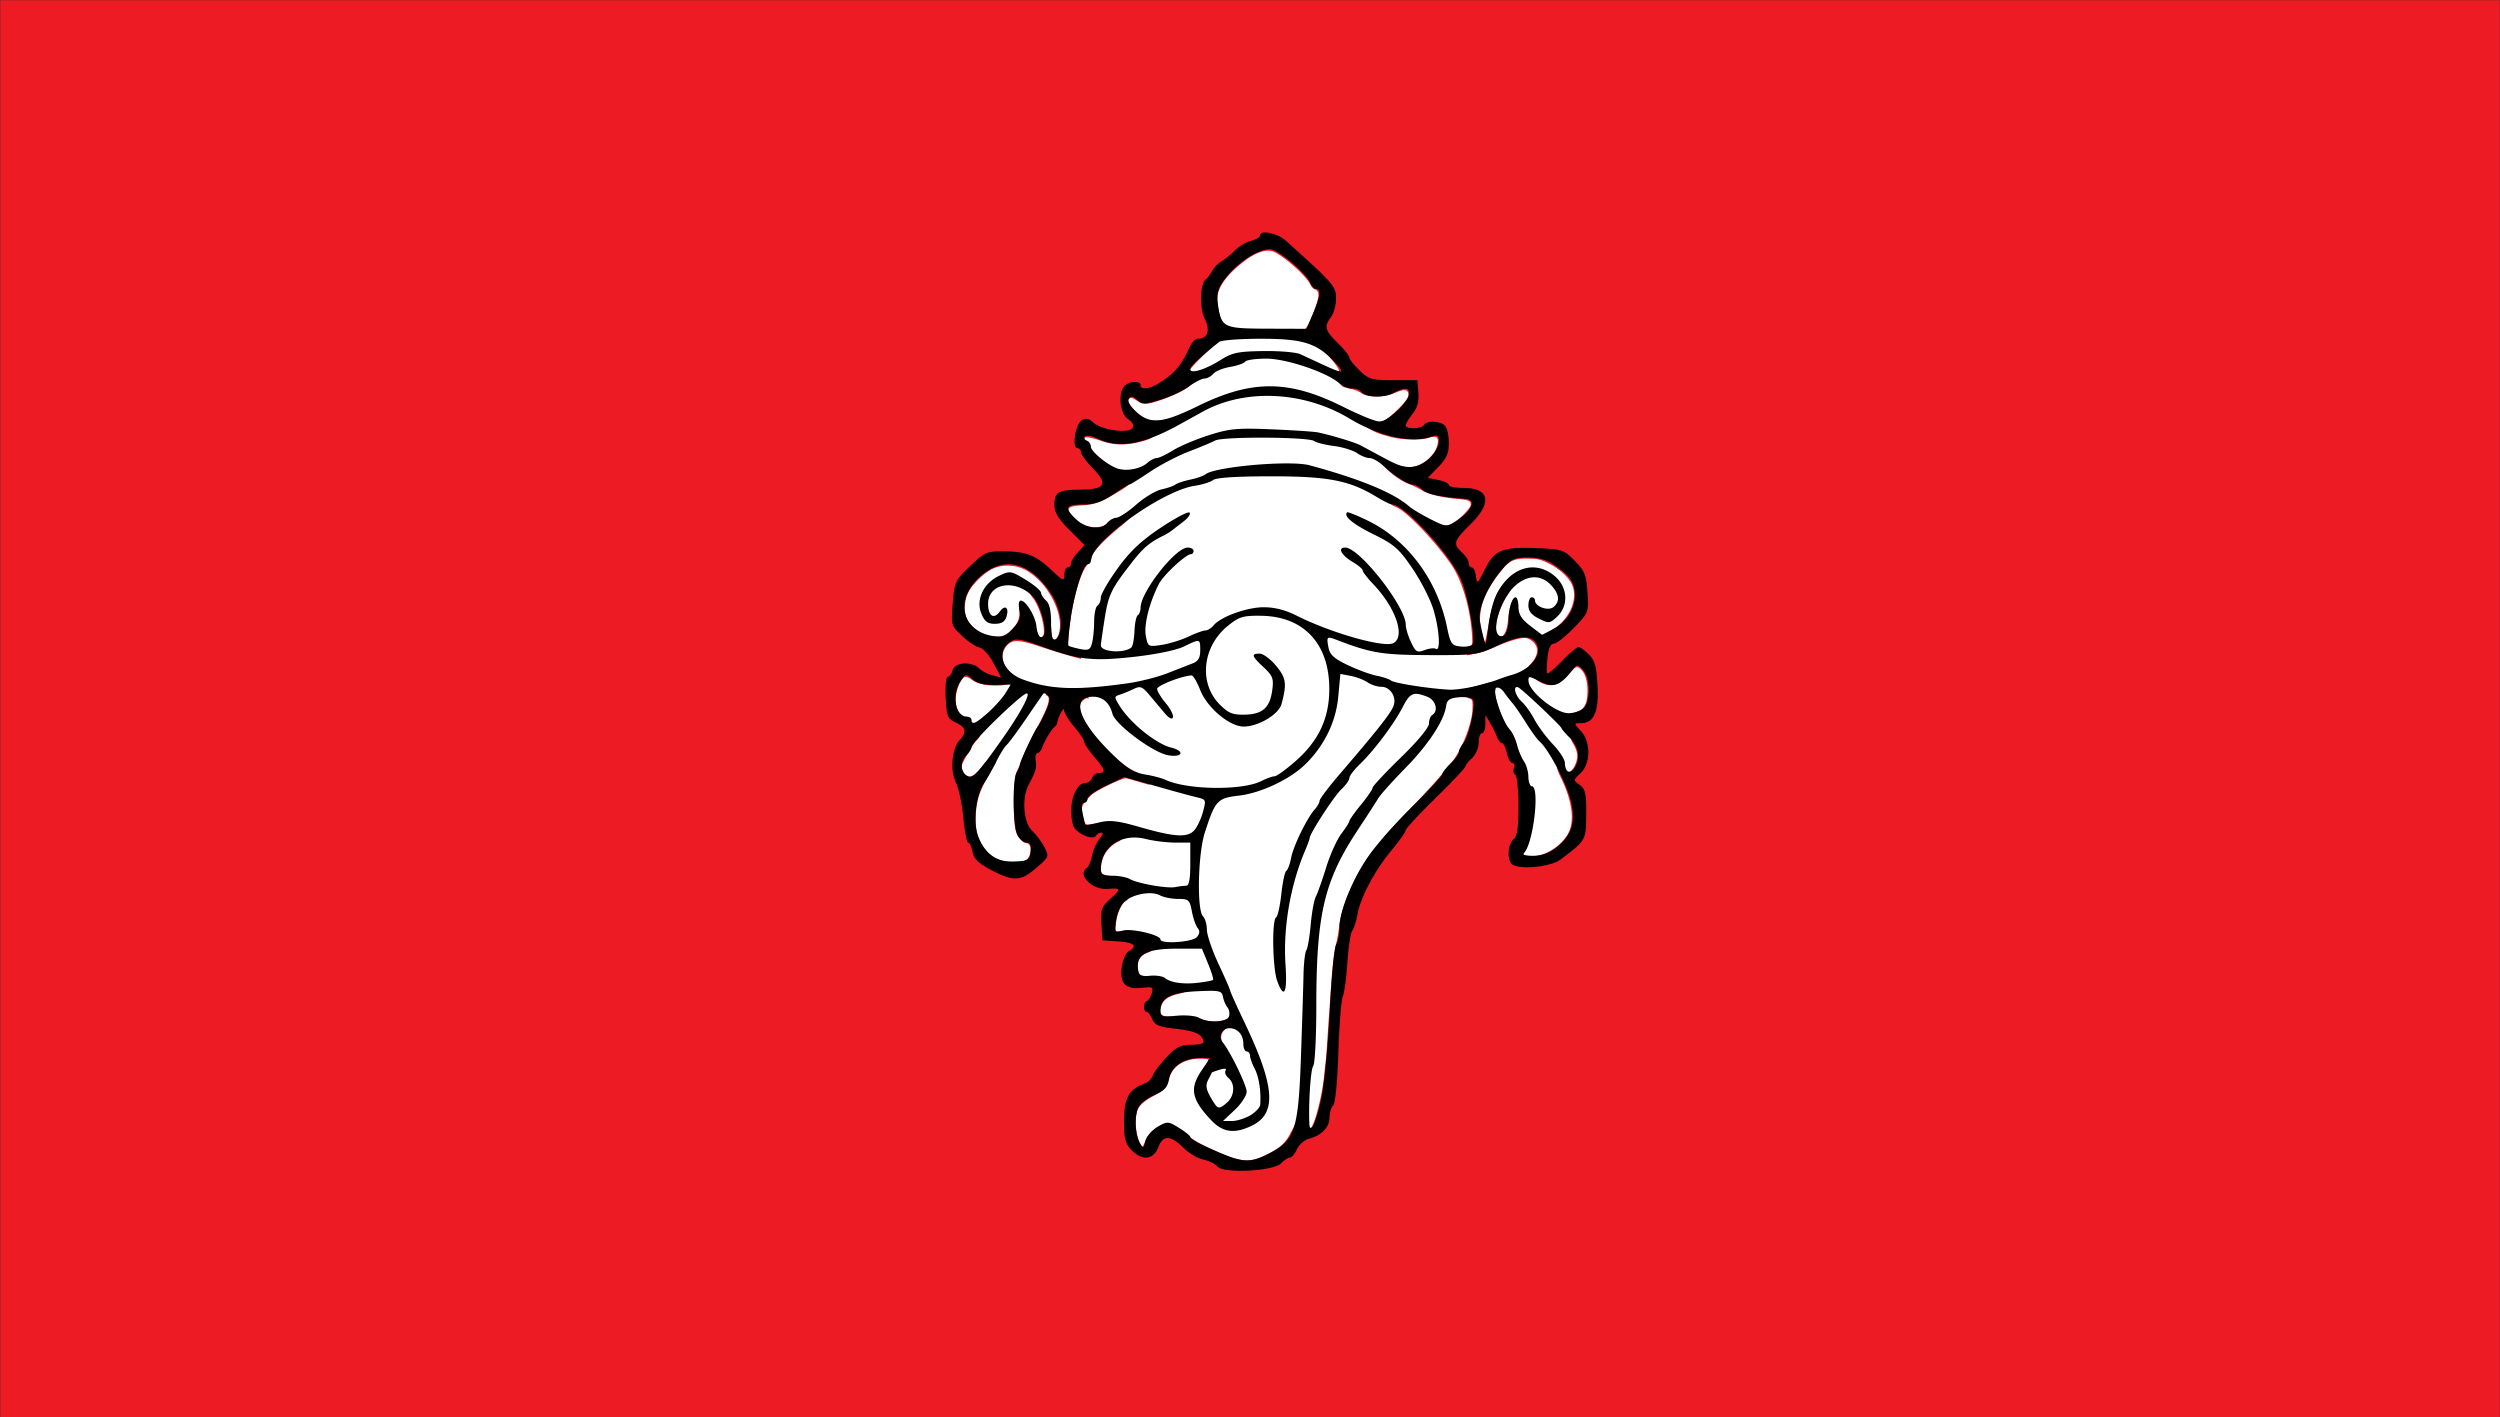 <svg xmlns="http://www.w3.org/2000/svg" width="501.099" height="284.099"><rect width="100%" height="100%" fill="#333333" stroke="none"/><path style="fill:#fff" d="M137.195 749.57c-.143-.232-.715-.422-1.27-.422-.553 0-1.125-.19-1.269-.423-.143-.233-.63-.424-1.083-.424-.451 0-.82-.155-.82-.344 0-.19-.683-.612-1.517-.939-.833-.327-1.677-.897-1.875-1.267-.548-1.023-4.327-2.859-4.544-2.208-.097.29-.445.527-.775.527s-.6.168-.6.373c0 .206-.38.474-.846.596-.572.15-.846.577-.846 1.318 0 1.25-.229 1.354-1.089.494-.387-.388-.604-1.502-.604-3.1 0-2.062.17-2.656.98-3.416.538-.506 1.3-.92 1.692-.92.392 0 .713-.19.713-.423 0-.233.359-.424.797-.424.763 0 1.13-.63 1.701-2.917.356-1.426 2.191-2.659 4.474-3.005 1.873-.285 2.985.082 1.72.568-.758.29-2.344 3.323-2.344 4.483 0 1.714 1.36 4.185 3.172 5.76 2.063 1.794 3.021 2.025 5.503 1.327 2.814-.792 4.448-2.903 4.438-5.735-.007-1.922-1.823-7.7-3.194-10.161-.568-1.019-1.032-2.144-1.032-2.502 0-.357-.486-1.479-1.08-2.491-.593-1.013-1.532-3.029-2.087-4.48-.554-1.452-1.404-3.445-1.888-4.429-.484-.984-1.09-2.793-1.345-4.02-.256-1.227-.67-2.667-.92-3.199-.621-1.316-.627-9.211-.01-11.304.275-.931.806-2.757 1.182-4.057 1.034-3.587 1.485-4.041 4.074-4.1 1.217-.028 2.8-.27 3.519-.539 2.102-.786 3.363-1.317 4.267-1.797.466-.246 1.267-.669 1.782-.939 1.686-.883 4.792-4.18 6.173-6.553a17.465 17.465 0 0 0 2.395-8.756c.017-2.111.514-3.156 1.072-2.254.146.237.683.43 1.193.43s1.688.361 2.62.805c.93.444 2.262.972 2.957 1.174 3.079.892 1.492 3.877-7.183 13.522-1.284 1.427-2.334 2.794-2.334 3.038 0 .243-.476.817-1.058 1.275-.582.458-1.058 1.127-1.058 1.487 0 .36-.17.76-.379.889-.682.421-2.967 5.182-4.082 8.505-2.589 7.711-3.585 14.634-2.766 19.22 1.01 5.65 1.914 5.134 1.773-1.013-.132-5.742.693-12.03 2.059-15.682.174-.466.549-1.608.833-2.54.656-2.147 2.496-6.045 3.001-6.357.212-.13.712-.944 1.112-1.807.4-.862 1.453-2.328 2.34-3.257.885-.928 1.61-1.835 1.61-2.014 0-.179 1-1.46 2.222-2.85 5.332-6.057 6.521-7.691 7.066-9.707.428-1.583 1.367-1.964 3.368-1.364 1.51.452 1.733.676 1.733 1.747 0 .675-.19 1.345-.424 1.489-.232.143-.423.66-.423 1.148 0 .56-1.714 2.623-4.655 5.604-2.56 2.595-4.655 4.923-4.655 5.173s-.311.713-.692 1.03c-.38.315-1.136 1.243-1.677 2.061a156.9 156.9 0 0 1-2.276 3.31c-1.762 2.486-3.818 6.638-3.818 7.708 0 .483-.27 1.4-.6 2.038-.562 1.087-.993 2.808-1.977 7.897-.409 2.111-.951 11.235-1.493 25.087-.157 4.022-.448 7.413-.647 7.536-.199.123-.361.563-.361.98 0 .415-.381 1.1-.847 1.52-.465.422-.846.99-.846 1.264s-.524.768-1.164 1.098c-.64.33-1.259.712-1.375.85-.251.296-3.91 1.232-4.817 1.232-.349 0-.752-.19-.896-.423zm12.414-5.92c-.078-.232 0-1.993.172-3.915.173-1.922.483-8.35.69-14.285.52-14.94 1.78-22.114 4.777-27.198.661-1.121 1.202-2.115 1.202-2.21 0-.094.571-1.018 1.27-2.053.698-1.034 1.269-2.054 1.269-2.265 0-.212.666-1.031 1.481-1.82.815-.79 1.482-1.637 1.483-1.882.001-.245 1.807-2.255 4.014-4.466 4.21-4.22 6.563-7.991 6.563-10.52 0-1.065.203-1.306 1.303-1.548.716-.157 1.948-.165 2.737-.017 1.35.253 1.419.35 1.177 1.628-.142.747-.421 1.68-.621 2.072-.2.392-.368 1.153-.373 1.692-.005.54-.382 1.456-.837 2.038-.455.582-.832 1.276-.837 1.542-.005.267-.58 1.096-1.279 1.844-.698.747-1.27 1.501-1.27 1.676 0 .174-1.047 1.307-2.327 2.518-1.28 1.21-2.327 2.38-2.327 2.6 0 .22-.172.4-.381.4-.874 0-5.42 5.15-8.59 9.732-2.883 4.166-4.994 11.455-4.994 17.243 0 1.425-.202 3.123-.45 3.774-.247.65-.633 4.614-.859 8.808-.464 8.65-.536 9.4-.94 9.804-.16.16-.29.665-.29 1.123 0 .458-.22 1.569-.49 2.469-.476 1.588-.985 2.074-1.273 1.216zm-12.701-1.94c1.583-1.356 1.769-1.712 1.769-3.392 0-1.032-.169-2.208-.374-2.612a66.122 66.122 0 0 1-.952-2.004c-.318-.698-.817-1.521-1.108-1.829-.29-.307-.529-.722-.529-.922 0-.2-.32-.682-.71-1.072-.916-.917-.279-2.049 1.258-2.233.858-.103 1.24.146 1.756 1.143.362.7.659 1.664.659 2.141 0 .477.168.868.373.868.206 0 .485.333.62.74s.532 1.502.882 2.432c.81 2.153.95 4.817.315 6-.623 1.16-2.779 2.253-4.447 2.253h-1.281l1.769-1.514zm-5.725-15.882c-.257-.258-1.914-.49-3.681-.518-2.968-.045-3.213-.117-3.213-.938 0-.49.44-1.304.98-1.81.817-.77 1.48-.92 4.025-.92 1.676 0 3.42-.234 3.876-.519.534-.333.96-.37 1.194-.106.658.747 1.842 4.404 1.568 4.846-.36.583-4.16.554-4.749-.035zm-3.932-6.177c-.815-.102-1.662-.363-1.883-.579-.221-.216-1.418-.393-2.658-.393-2.506 0-3.066-.553-2.2-2.17 1.14-2.133 2.008-2.456 6.635-2.47 3.368-.012 4.338.113 4.338.557 0 .315.467 1.451 1.039 2.526.571 1.075.904 2.033.74 2.13-.548.324-4.511.587-6.011.4zm-2.962-7.309c-2.294-1.312-4.055-1.784-5.775-1.549l-1.842.253v-1.717c0-1.322.276-1.994 1.2-2.918 1.434-1.433 4.506-2.065 6.343-1.304.652.27 1.847.447 2.655.392 1.854-.125 2.343.181 2.623 1.644.123.642.459 1.997.746 3.01.434 1.53.422 1.903-.07 2.215-.749.474-5.038.456-5.88-.026zm.211-8.924c-2.399-.484-4.838-1.089-6.556-1.626-.813-.255-2.003-.463-2.645-.463-1.31 0-1.395-.365-.608-2.625 1.098-3.153 3.583-4.086 8.264-3.101 1.695.356 3.712.648 4.482.648 1.229 0 1.433.162 1.664 1.315.144.722.142 2.341-.005 3.597-.213 1.806-.426 2.282-1.022 2.282-.414 0-1.007.07-1.317.157-.31.087-1.325.004-2.256-.184zm-29.046-5.596c-1.655-1.46-2.52-3.528-2.553-6.1-.023-1.81.76-5.066 1.268-5.277.184-.076 1.05-1.614 1.923-3.418.874-1.804 1.74-3.28 1.926-3.28.37 0 3.1-3.997 3.54-5.184.152-.407.463-.74.693-.74.229 0 .732-.667 1.119-1.481.644-1.358 1.876-2.055 1.876-1.063 0 .892-2.284 6.186-3.026 7.014-.43.481-.783 1.112-.783 1.404 0 .29-.234.945-.521 1.453-.63 1.117-2.045 6.853-2.055 8.33-.01 1.43.756 4.896 1.31 5.93.247.463.706.841 1.02.841.734 0 1.176 2.223.525 2.637-.27.172-1.442.308-2.606.303-1.773-.008-2.366-.23-3.656-1.369zm90.81-.108c1.58-1.194 2.403-7.095 1.453-10.409-.291-1.015-.545-2.226-.564-2.691-.019-.466-.34-1.418-.713-2.116-.373-.698-.923-2.031-1.222-2.962-.3-.931-.991-2.282-1.538-3.002-.546-.72-.993-1.614-.993-1.986 0-.371-.19-.793-.424-.937-.232-.144-.423-.688-.423-1.21 0-.521-.212-1.16-.47-1.419-.468-.467-.193-1.39.414-1.39.393 0 5.134 6.515 5.134 7.055 0 .136.642.957 1.426 1.825 1.626 1.8 4.499 6.53 4.499 7.409 0 .323.171.693.38.822.21.13.612 1.2.895 2.377.407 1.7.403 2.553-.022 4.128-.567 2.101-1.477 3.466-2.311 3.466-.277 0-.848.381-1.27.847-.579.64-1.292.843-2.922.833-1.995-.013-2.094-.06-1.328-.64zm-60.283-3.107c-.349-.192-1.872-.595-3.385-.897-1.513-.301-3.018-.757-3.345-1.013-.825-.647-6.103-.595-6.901.068-.554.46-.676.297-.872-1.165-.299-2.232.334-3.458 2.422-4.692 1.646-.973 4.712-2.117 4.973-1.856.182.182 10.028 3.022 11.65 3.36 1.158.242 1.356.46 1.29 1.418-.095 1.403-1.73 4.118-2.835 4.71-.978.524-2.12.55-2.997.067zm4.444-8.125c-1.164-.137-2.976-.558-4.028-.936-1.051-.378-2.955-.906-4.232-1.173-2.66-.558-6.062-2.875-7.868-5.36-.637-.876-1.664-2.26-2.282-3.074-2.223-2.93-1.802-4.613 1.16-4.642 1.144-.01 1.546.265 2.433 1.671.585.926 1.064 1.841 1.064 2.033 0 .481 2.365 2.606 4.654 4.18 3.032 2.087 6.771 3.083 6.771 1.805 0-.498-1.462-1.239-2.445-1.239-.445 0-1.154-.38-1.575-.846-.421-.466-.98-.846-1.242-.846-.575 0-4.88-4.457-5.676-5.876-.625-1.114-.164-1.722 1.317-1.735.41-.004 1.136-.245 1.613-.535.768-.47.995-.37 2.004.873 2.117 2.61 3.802 4.31 4.27 4.31.803 0 .508-1.099-.625-2.321-2.195-2.369-2.182-4 .032-4.021.465-.004 1.49-.401 2.278-.881.787-.48 1.559-.718 1.714-.528.155.19.735 1.488 1.29 2.885.554 1.396 1.386 2.825 1.848 3.174 4.463 3.367 5.775 3.635 9.158 1.866 4.161-2.176 4.635-6.674 1.122-10.647-.79-.893-3.243-1.375-3.227-.635.01.56.607 1.218 1.35 1.491.776.287 2.452 3.237 2.452 4.32 0 1.315-2.084 4.028-3.095 4.028-.532 0-1.185.217-1.451.483-.362.362-.887.295-2.095-.266-4.935-2.293-6.452-6.681-4.018-11.623 1.32-2.676 3.496-4.376 6.561-5.123 1.712-.417 2.39-.382 4.232.217 4.797 1.56 5.825 2.322 7.455 5.521 1.417 2.781 1.509 3.208 1.507 6.982-.002 3.586-.136 4.294-1.243 6.557-1.314 2.684-4.614 6.562-5.584 6.562-.317 0-.577.167-.577.372 0 .204-.619.607-1.375.896a78.4 78.4 0 0 0-3.08 1.279c-1.851.82-7.053 1.214-10.567.802zm-39.06-2.164c-.709-.71-.633-2.67.128-3.301.349-.29.634-.77.634-1.066 0-.603 8.761-9.513 9.355-9.513.562 0 .488.248-.785 2.611-1.805 3.352-2.04 3.711-3.227 4.95-.61.638-1.11 1.345-1.11 1.571 0 .227-.572 1.037-1.27 1.802-.699.764-1.27 1.539-1.27 1.721 0 .346-1.399 1.732-1.747 1.732-.11 0-.428-.228-.707-.507zm101.958-1.08c-.218-.407-.438-.93-.49-1.163-.273-1.254-.89-2.247-2.106-3.386-.745-.698-1.534-1.65-1.754-2.115-.877-1.863-1.61-2.904-3.151-4.483-1.246-1.276-1.499-1.767-1.11-2.155.388-.388 1.299.262 4 2.856 1.922 1.847 3.555 3.582 3.627 3.855.071.273.558.777 1.081 1.12.523.342 1.21 1.406 1.525 2.364.48 1.453.482 1.915.011 2.794-.665 1.244-1.092 1.325-1.633.314zm-102.148-8.836c-1.47-.94-1.586-1.161-1.577-3.019.006-1.308.289-2.367.814-3.05.726-.946.88-.987 1.577-.424 2.098 1.694 4.52 2.21 5.548 1.181.955-.955.953-.035-.004 1.649-.848 1.49-1.87 2.53-4.136 4.209-.49.362-.997.238-2.222-.546zm100.398-1.237c-1.443-.785-4.655-4.038-4.655-4.716 0-.763.572-.69 2.324.294 1.266.71 1.652.76 2.446.317 1.614-.901 2.507-1.758 2.897-2.78l.376-.982 1.057 1.255c.849 1.01 1.056 1.718 1.056 3.604 0 1.947-.16 2.461-.94 3.007-1.128.79-3.108.79-4.56 0zm-86.116-3.81c-4.476-.933-6.614-1.94-7.507-3.54-.68-1.218-.726-1.604-.284-2.43.937-1.75 2.164-2.274 3.915-1.672.843.29 1.664.658 1.823.817.16.16.687.291 1.172.292.485 0 1.504.38 2.264.845 1.771 1.08 8.363 1.524 12.582.848 1.63-.26 3.82-.568 4.867-.683 1.047-.115 2.285-.366 2.75-.558 3.922-1.614 4.02-1.622 4.02-.323 0 1.577-.875 2.344-4.02 3.52-7.182 2.686-16.53 3.935-21.582 2.883zm65.804.392c-4.063-.584-7.042-1.185-7.384-1.49-.222-.197-.938-.359-1.593-.359s-1.521-.175-1.926-.389c-.404-.214-1.782-.792-3.062-1.283-3.053-1.173-4.066-2.043-4.387-3.768-.23-1.237-.17-1.38.474-1.109.407.17 1.215.399 1.797.506.582.108 1.71.49 2.508.847 2.176.978 7.232 1.567 13.15 1.531 6.454-.038 7.93-.281 11.339-1.867 3.068-1.427 4.74-1.562 5.734-.464 1.857 2.051.2 3.752-6.196 6.36-.651.266-1.723.483-2.382.483s-1.882.285-2.717.635c-1.442.602-2.984.708-5.355.367zm-55.753-6.512c-1.096-.446-1.08-.29-.516-5.223.44-3.832 1.518-6.42 3.376-8.102.463-.42.843-.98.843-1.246 0-.601 3.047-3.617 3.655-3.617.245 0 .79-.38 1.211-.846.421-.466.96-.847 1.196-.847.237 0 .78-.316 1.207-.703a9.227 9.227 0 0 1 1.722-1.174c1.09-.543 1.533-1.931.618-1.931-.335 0-1.067.36-1.627.8-.56.441-1.602 1.155-2.316 1.587-3.538 2.143-4.859 3.262-6.868 5.818-1.2 1.528-2.184 2.87-2.184 2.981 0 .111-.463.885-1.03 1.72-.643.947-1.13 2.423-1.296 3.932a72.297 72.297 0 0 1-.704 4.687l-.435 2.27-1.518-.246c-2.277-.37-2.927-1.204-2.297-2.945.28-.776.51-2.05.51-2.83 0-1.403.598-3.748 1.32-5.179.205-.404.372-.976.372-1.27 0-.296.684-1.488 1.52-2.651.835-1.163 1.673-2.506 1.861-2.983.346-.877 4.622-4.422 5.335-4.422.212 0 .924-.57 1.583-1.27.66-.697 1.46-1.269 1.779-1.269.319 0 1.549-.571 2.733-1.27 1.184-.697 2.515-1.269 2.956-1.269.442 0 .908-.17 1.037-.378.128-.208.949-.479 1.823-.6.874-.123 2.447-.462 3.494-.755 2.123-.594 12.002-.745 15.657-.238 2.723.377 5.544 1.125 6.115 1.622.221.192.803.35 1.293.35.49 0 1.737.53 2.772 1.18 1.034.65 2.569 1.504 3.41 1.897.84.393 1.768 1.004 2.061 1.358.294.353.703.642.91.642.557 0 3.75 3.097 3.751 3.638 0 .254.382.808.847 1.229.466.421.846.935.846 1.141 0 .206.4.796.887 1.31.488.514 1.06 1.315 1.269 1.78.21.466.55 1.133.754 1.482.574.978 1.322 3.555 1.322 4.554 0 .493.19 1.015.423 1.159.233.143.424 1.371.424 2.728v2.467l-1.537.288c-1.719.323-2.427-.122-2.511-1.577-.12-2.05-2.06-7.445-3.687-10.254-2.426-4.187-6.14-7.66-10.377-9.707-1.898-.917-3.574-1.544-3.725-1.394-.647.648.42 1.67 3.106 2.978 3.545 1.725 5.753 3.203 6.804 4.554 1.163 1.496 4.31 6.763 4.31 7.215 0 .212.166.716.37 1.12.765 1.514 1.322 3.812 1.322 5.455 0 1.67-.032 1.704-1.94 2.14l-1.942.445-.81-1.889c-.445-1.039-.81-2.206-.812-2.594 0-.389-.287-1.251-.635-1.918-.347-.667-.632-1.439-.632-1.715 0-1.525-6.202-8.439-8.409-9.375-1.705-.723-1.747-.727-1.747-.163 0 .243 1.673 2.14 3.718 4.213 2.543 2.58 4.148 4.636 5.078 6.505 1.61 3.236 1.691 4.261.402 5.106-.84.55-1.315.554-3.834.027-3.919-.82-8.714-2.517-12.312-4.357-4.168-2.132-7.302-2.337-10.92-.713-1.43.642-3.05 1.616-3.6 2.166-.549.55-1.27 1-1.602 1-.332 0-1.647.46-2.923 1.025-1.275.564-3.328 1.088-4.561 1.164l-2.242.138-.131-2.322c-.095-1.68.123-2.907.793-4.443 1.83-4.198 2.482-5.113 4.985-6.988 2.536-1.9 2.946-2.63 1.624-2.887-.822-.16-5.058 3.703-6.414 5.849-1.557 2.463-2.761 6.231-2.761 8.639 0 1.298-.225 2.441-.529 2.686-.828.667-2.972.942-4.02.515zm-9.852-4.54c-.017-3.694-1.109-5.565-4.406-7.55-2.711-1.634-2.926-1.663-4.68-.64-1.8 1.051-3.176 3.263-3.16 5.078.02 2.179.802 3.006 2.845 3.006 1.69 0 2.22-.463 2.22-1.94 0-.798-1.23-.77-1.54.035-.338.884-1.308.793-1.823-.17-.658-1.23.241-3.285 1.772-4.049 1.495-.746 2.437-.832 2.437-.224 0 .233.381.423.847.423.465 0 .846.169.846.374 0 .206.347.465.77.575.99.259 2.257 2.933 2.527 5.332.166 1.475.086 1.83-.38 1.675-.324-.108-.693-.942-.82-1.854-.293-2.1-1.524-3.986-2.602-3.986-.708 0-.79.193-.547 1.298.382 1.737-.375 3.407-1.953 4.31-1.992 1.138-3.045.883-5.564-1.35-1.011-.895-1.164-1.345-1.164-3.425 0-1.857.19-2.566.846-3.16.466-.422.847-1.005.847-1.298 0-.77 4.156-2.722 5.796-2.722.769 0 1.398.19 1.398.423 0 .233.374.423.83.423 1.258 0 5.028 4.146 5.634 6.195.674 2.28.444 6.077-.369 6.077-.45 0-.597-.693-.607-2.856zm73.437.846c-.142-1.106-.337-2.384-.433-2.841-.095-.457.153-1.191.551-1.631.399-.44.665-.829.592-.862-.353-.163.672-1.99 2.347-4.188l1.856-2.433h2.731c3.001 0 3.851.345 6.212 2.519 1.38 1.27 1.586 1.709 1.586 3.356 0 2.886-.742 4.423-2.748 5.692-2.35 1.486-3.146 1.425-4.891-.377-1.114-1.15-1.459-1.866-1.459-3.029 0-.837-.237-1.604-.526-1.702-.67-.23-1.374 1.601-1.392 3.62-.015 1.744-.939 3.285-1.691 2.82-.5-.309-.441-.916.438-4.537.678-2.79 3.204-4.976 5.749-4.976 1.48 0 1.98.225 2.886 1.302.602.716 1.095 1.49 1.095 1.72 0 .745-.805 1.95-1.476 2.207-.736.282-2.332-.899-2.332-1.727 0-.297-.297-.54-.66-.54-.503 0-.63.372-.53 1.555.103 1.21.414 1.72 1.401 2.297 1.782 1.04 2.43.973 3.73-.384.89-.929 1.137-1.601 1.137-3.091 0-1.599-.22-2.113-1.375-3.206-1.794-1.698-2.92-2.25-4.588-2.25-1.392 0-3.828 1.518-5.04 3.14-1.138 1.524-2.05 4.64-2.083 7.123-.04 2.943-.727 3.21-1.087.423zm-68.441-18.116c-1.293-.701-2.199-2.095-1.791-2.755.161-.261 1.002-.324 2.109-.158 1.268.19 2.21.081 3.03-.35.655-.345 1.79-.94 2.521-1.323.732-.383 1.565-.978 1.85-1.322.286-.344.681-.626.878-.626.197 0 1.683-.857 3.302-1.904 1.62-1.048 3.196-1.909 3.504-1.914.309-.005 1.037-.382 1.619-.837.582-.455 1.309-.832 1.615-.837.306-.005.972-.244 1.48-.531 2.12-1.197 5.265-1.634 11.403-1.584 3.436.028 6.862.228 7.615.444.752.216 2.072.392 2.932.392.86 0 1.683.19 1.827.423.143.233.572.424.953.424 1.063 0 7.019 3.01 7.62 3.85.628.88 2.887 2.074 3.923 2.074.402 0 .97.29 1.263.643.784.944 3.274 2.027 4.01 1.744.351-.134.639-.034.639.224 0 .314.697.387 2.104.22 1.157-.137 2.192-.107 2.3.067.357.58-1.923 3.04-3.384 3.65-1.363.569-1.575.532-3.876-.678-1.339-.703-2.72-1.527-3.069-1.83-1.128-.98-7.361-4.375-8.886-4.84-.815-.248-2.634-.835-4.042-1.304-3.623-1.208-11.068-1.943-13.491-1.333-1.037.261-2.66.475-3.608.475-.947 0-2.053.172-2.457.382-.404.21-2.163.81-3.909 1.333-4.455 1.335-4.587 1.384-7.286 2.698-1.331.648-2.932 1.652-3.557 2.232-1.677 1.553-5.51 3.513-6.834 3.494-.635-.01-1.673-.299-2.307-.643zm5.858-9.506c-2.363-.908-4.07-2.34-4.07-3.414 0-.406-.224-.812-.498-.904-.274-.09-.363-.385-.197-.654.225-.364.566-.367 1.345-.012.573.26 1.042.61 1.042.775 0 .166.978.43 2.172.59 2.102.278 6.28-.586 7.329-1.516.22-.196.715-.357 1.098-.357.383 0 1.04-.38 1.462-.846.421-.465 1.172-.846 1.668-.846.497 0 1.562-.564 2.368-1.253.806-.688 1.882-1.26 2.392-1.27.51-.008 1.025-.174 1.144-.367.12-.193 1.321-.592 2.67-.887 1.35-.295 2.89-.708 3.425-.919 2.34-.92 9.717.333 13.112 2.228.763.426 1.74.775 2.17.775.43 0 1.02.288 1.311.639.871 1.05 6.38 3.485 8.95 3.956 2.355.432 5.012-.034 5.012-.88 0-.18.285-.33.634-.33 1.588 0-.064 3.865-2.056 4.81-2.244 1.065-3.35.86-7.677-1.424-2.204-1.164-4.401-2.116-4.881-2.116-.48 0-1.388-.26-2.016-.58-.629-.319-2.043-.71-3.143-.87-1.1-.16-2.088-.433-2.195-.606-.319-.517-13.246-.598-13.562-.085-.153.246-.66.448-1.126.448-1.42 0-11.558 4.455-13.067 5.74-1.098.938-2.68.995-4.816.175zm4.355-8.694c-1.76-1.298-2.32-2.227-1.708-2.837.327-.328.68-.256 1.24.252 1.033.934 2.278.896 4.415-.137.963-.465 2.031-.846 2.373-.846.341 0 1.295-.514 2.119-1.143.824-.628 1.843-1.168 2.265-1.199.422-.031 1.206-.469 1.743-.973.537-.504 1.38-.917 1.876-.917.495 0 .997-.158 1.117-.352.12-.193 1.565-.606 3.213-.917 2.404-.453 3.542-.464 5.764-.055 1.523.28 3.087.678 3.477.883.39.204 1.66.79 2.824 1.302 1.164.511 2.211 1.05 2.328 1.198.44.559 2.137 1.326 2.931 1.326.455 0 .945.19 1.089.424.144.232.634.423 1.089.423.455 0 1.193.229 1.641.508.83.519.857.512 3.943-.95 1.644-.78 2.208-.1 1.348 1.623-.772 1.547-2.422 2.957-3.895 3.326-.879.22-4.82-1.16-5.607-1.964-.494-.504-5.24-2.58-6.886-3.012-.984-.258-3.287-.676-5.118-.929-2.85-.393-3.62-.356-5.346.258-1.11.394-2.385.717-2.834.717-.449 0-1.604.38-2.568.846-.963.465-1.951.846-2.195.846-.244 0-.444.144-.444.32 0 .176-.523.55-1.163.83-5.562 2.434-7.035 2.622-9.031 1.15zm8.753-7.735c-.234-.38.977-1.573 3.773-3.717l1.696-1.302 6.344-.084c6.043-.08 6.444-.033 8.46.992 1.922.977 5.506 3.97 5.164 4.312-.077.078-1.271-.42-2.653-1.107-1.381-.687-2.833-1.254-3.227-1.262-.393-.007-.833-.203-.977-.436-.144-.233-1.096-.423-2.116-.423s-1.972-.19-2.116-.423c-.144-.233-.715-.424-1.27-.424-.554 0-1.125.19-1.269.424-.144.232-1.381.423-2.75.423-1.37 0-2.605.187-2.746.415-.258.418-5.236 2.97-5.792 2.97-.165 0-.399-.161-.52-.358zm5.815-7.788c-.797-1.27-1.835-3.498-1.835-3.939 0-1.555 4.076-6.942 5.272-6.967.243-.005.917-.382 1.5-.837 1.748-1.368 3.442-1.093 5.554.902 1.018.962 2.28 2.03 2.803 2.376.524.345.952.829.952 1.075s.308.788.685 1.204c.815.9.498 4.202-.499 5.199-.335.335-.61.813-.61 1.063 0 .691-13.387.618-13.822-.076z" transform="translate(-285.31 -785.997)"/><path style="fill:#ed1c24;fill-opacity:1;fill-rule:nonzero;stroke:#000;stroke-width:0;stroke-linecap:round;stroke-linejoin:round;stroke-miterlimit:4;stroke-opacity:1;stroke-dasharray:none;stroke-dashoffset:0" d="M285.368 786.04h501v284h-501z" transform="translate(-285.31 -785.997)"/><path style="fill:#fff" d="M152.685 996.064c-2.548-.653-7.647-3.052-9.03-4.25-1.676-1.45-3.341-2.501-4.177-2.637-1.346-.218-4.023 1.805-4.566 3.45-.18.55-.439.999-.572.999-.525 0-1.267-2.73-1.26-4.635.01-2.58.58-3.516 2.994-4.922 2.437-1.42 3.033-2.04 3.473-3.612.684-2.44 2.915-3.885 6.02-3.895 1.145-.007 1.759.101 1.646.283-.285.462.043.34 1.196-.442.592-.402 1.38-.806 1.749-.9.816-.204.84-.598.093-1.552-.716-.916-.734-2.141-.041-2.81.295-.284.615-.93.711-1.434.174-.913.171-.915-.752-.65-1.44.412-2.966.316-4.806-.303-1.328-.448-2.208-.54-4.134-.437-3.1.168-3.67-.14-3.26-1.755.328-1.3 1.27-2.066 3.118-2.538l1.36-.347-1.523-1.183c-2.194-1.706-2.624-1.878-4.881-1.955-2.268-.077-2.561-.298-2.568-1.93-.005-1.255.563-2.112 1.72-2.591.484-.2.88-.4.88-.445 0-.045-.443-.739-.985-1.543-.54-.804-1.04-1.631-1.11-1.837-.088-.267-.816-.375-2.52-.375h-2.397l.174-1.668c.198-1.886 1.061-3.805 1.92-4.264.318-.17.577-.56.577-.867 0-.703-1.131-3.76-1.395-3.769-1.369-.049-3.463-.42-3.771-.667-.48-.386-.265-2.394.39-3.662.54-1.043 1.744-2.19 2.736-2.604.53-.221.88-.733 1.236-1.805.274-.822.426-1.567.338-1.655-.239-.24-5.28-.193-6.7.06-1.395.25-1.576.032-1.9-2.29-.17-1.226-.058-1.444 1.723-3.335.82-.871 6.242-3.47 6.888-3.3.33.085 1.481.41 2.558.722l1.958.566-.51-.862c-.335-.57-1.2-1.195-2.536-1.838-2.966-1.427-8.292-6.918-9.808-10.111-.862-1.817-.91-2.895-.163-3.592.36-.335.764-.54.9-.457.316.196.309.1-.073-.997l-.318-.91-2.648-.025c-1.456-.012-3-.082-3.431-.153-.611-.1-.897.043-1.296.653-.375.572-.417.814-.157.9.903.301.292 2.279-1.989 6.436-.916 1.67-2.07 4.08-2.564 5.353-.494 1.273-1.033 2.555-1.198 2.85-.658 1.174-.892 7.673-.4 11.108.197 1.372 1.36 2.967 2.162 2.967.992 0 1.194 1.854.32 2.933-.498.615-.776.681-2.82.667-1.747-.013-2.548-.162-3.482-.648-2.341-1.22-3.834-4.002-3.844-7.166-.012-3.857.57-5.733 3.138-10.126l.856-1.465-.805-.304c-.76-.287-.873-.217-2.034 1.27-1.809 2.316-3.065 2.548-3.713.687-.237-.678-.192-1.054.214-1.814 1.23-2.303 2.087-3.653 2.626-4.142.319-.288.58-.694.58-.901 0-.656-.998-2.412-1.375-2.42-.199-.006-.361-.143-.361-.31 0-.168-.453-.494-1.007-.725-1.445-.604-2.033-1.655-2.005-3.586.026-1.715.941-3.955 1.744-4.263.243-.093.79.086 1.216.398 1.208.885 2.572 1.246 4.71 1.246 1.896 0 1.994-.035 2.716-.982l.75-.983-.879-.96c-1.485-1.627-1.528-3.735-.103-5.056 1.067-.988 2.307-.902 6.381.446 2.851.943 7.497 2.327 7.809 2.327.043 0 .078-.388.078-.863 0-.786-.121-.895-1.332-1.2l-1.331-.335.19-2.056c.583-6.284 2.284-12.561 3.778-13.946.396-.367.722-.902.723-1.188.006-1.041 1.977-3.18 5.87-6.373 1.263-1.035 1.91-1.76 1.809-2.026-.088-.228-.16-.53-.16-.673 0-.143-.61.128-1.358.602-.747.474-1.518.862-1.714.862-.195 0-.78.358-1.301.795-.79.664-1.214.794-2.562.787-1.877-.01-3.337-.765-4.545-2.349-.655-.859-.706-1.057-.356-1.4.236-.23 1.143-.426 2.144-.464 2.47-.094 3.878-.58 6.902-2.385 2.554-1.524 2.674-1.642 3.109-3.059l.452-1.473h-1.615c-1.248 0-1.943-.192-3.061-.837-1.612-.929-3.906-3.057-3.906-3.623 0-.201-.26-.602-.579-.89-1.363-1.234-.251-1.334 2.865-.259 2.517.869 4.943.863 8.041-.02 1.456-.416 1.929-.709 2.52-1.563.401-.578.989-1.387 1.307-1.798l.578-.746-1.532.127c-2.192.182-4.487-1.126-5.551-3.162-.34-.65-.34-.817-.004-1.096.307-.255.641-.164 1.47.398 1.255.852 2.02.803 5.191-.332 3.226-1.154 5.565-2.566 5.786-3.492.103-.433.256-1.015.338-1.294.11-.367-.013-.506-.447-.506-.33 0-.599-.123-.599-.272 0-.551 6.11-6.39 7.544-7.21l1.481-.846-1.036-.342c-1.76-.58-2.354-1.752-2.63-5.182-.173-2.152 1.483-4.693 4.768-7.317 2.699-2.156 4.912-2.872 6.442-2.085 2.316 1.19 6.194 4.736 6.917 6.323.18.394.561.791.847.882.822.261.907 1.111.29 2.931-1.07 3.165-2.042 5.083-2.488 4.912-.23-.088-.493-.035-.587.117-.095.152-.05.277.099.277 1.233 0 8.126 7.293 7.347 7.774-.453.28.161 2.585.778 2.915.26.14.992.349 1.626.464.633.116 1.542.486 2.02.822 1.266.89 4.347.853 6.554-.082 1.866-.79 2.56-.675 2.56.424 0 .557-.537 1.299-1.989 2.751-1.094 1.094-2.343 2.123-2.777 2.288-.901.343-2.504 0-4.297-.912l-1.11-.567 1.132 1.53c1.186 1.6 2.393 2.259 5.713 3.114 2.13.548 5.625.635 7.144.178 1.662-.5 2.106-.239 1.887 1.11-.365 2.25-3.093 4.527-5.456 4.554-1.34.016-3.26-.574-4.775-1.468l-.923-.545.36 1.062c.434 1.274 3.146 3.467 5.277 4.265.773.29 1.86.821 2.418 1.182 1.143.74 3.84 1.409 6.704 1.664 2.435.217 2.844.378 2.844 1.123 0 .746-2.59 3.29-3.91 3.842-.826.345-1.131.345-2.108 0-1.413-.498-4.995-2.512-6.394-3.594-1.501-1.162-3.217-2.16-3.4-1.977-.086.086-.074.532.027.991.135.618.447.93 1.198 1.202 1.999.723 7.913 6.909 10.923 11.423 1.968 2.954 3.537 8.262 3.867 13.092.157 2.286.142 2.357-.537 2.603-.56.204-.667.402-.544 1.006l.154.752 1.736-.359c.955-.197 2.593-.752 3.64-1.232 2.257-1.036 4.697-1.793 5.777-1.793 1.037 0 2.213.967 2.442 2.007.197.9-.264 2.057-1.215 3.048-.534.556-.534.598-.013 1.675.894 1.851 3.412 2.954 5.125 2.244.465-.192 1.495-1.06 2.29-1.928 1.317-1.438 1.499-1.545 2.043-1.205.986.616 1.587 2.227 1.6 4.285.015 2.508-.475 3.604-1.86 4.158l-1.096.438-.202 2.423c-.176 2.115-.129 2.549.37 3.416.934 1.62 1.03 2.683.376 4.162-.706 1.594-1.682 1.839-1.952.489-.152-.756-.226-.8-.859-.507-.882.41-.873.58.142 2.676 2.058 4.247 2.59 8.072 1.453 10.423-1.274 2.632-4.824 4.876-7.425 4.696-1.539-.106-1.568-.152-.911-1.412.862-1.654 1.637-5.833 1.647-8.878.007-2.232-.077-2.73-.533-3.143-.3-.271-.627-1.09-.733-1.832-.104-.737-.612-2.317-1.127-3.51-.516-1.194-1.105-2.691-1.31-3.328-.204-.636-.828-1.85-1.385-2.696-1.312-1.991-2.781-6.21-2.555-7.338.092-.461.02-1.076-.16-1.365-.317-.506-.394-.507-2.094-.01-.97.283-2.02.558-2.331.611-.38.064-.633.419-.767 1.07-.165.808-.106.997.35 1.117.587.153.657.428.577 2.246-.127 2.863-2.324 8.3-4.15 10.271-.37.398-1.163 1.371-1.764 2.163-.602.793-3.071 3.515-5.488 6.05l-4.695 4.924c-1.298 1.365-4.32 5.294-5.278 6.864-2.28 3.734-4.234 8.766-4.541 11.69-.1.95-.365 2.508-.589 3.462-.532 2.271-.704 3.846-1.165 10.706-.097 1.432-.22 3.124-.273 3.76-.054.637-.185 2.59-.292 4.34-.106 1.751-.24 3.509-.297 3.907a79.995 79.995 0 0 0-.29 2.748c-.394 4.308-2.12 10.8-2.764 10.402-.147-.09-.267-.758-.267-1.483v-1.319l-1.117 1.009c-.614.554-1.232 1.058-1.374 1.118-.142.061-.641.876-1.11 1.813-.943 1.886-2.17 2.945-4.935 4.259-2.095.995-3.563 1.174-5.523.672zM200.6 894.485c-1.18-4.023-.378-7.525 2.677-11.672 2.317-3.146 3.056-3.583 6.029-3.564 1.954.011 2.548.143 4.093.907 1.968.973 3.752 2.542 4.477 3.938 1.57 3.023-.61 7.578-4.496 9.398l-1.453.68-1.691-1.328c-1.964-1.543-2.566-2.45-2.81-4.23-.097-.708-.295-1.406-.441-1.552-.455-.455-1.21 1.465-1.381 3.511-.208 2.477-.74 3.813-1.517 3.813-1.738 0-.787-5.048 1.58-8.39.842-1.187 1.55-3.762 1.036-3.762-.11 0-.731.553-1.38 1.23-2.019 2.107-2.766 3.894-3.574 8.55-.32 1.838-.635 3.395-.702 3.462-.066.067-.268-.38-.447-.99zm-83.72.262c-.072-.119-.216-1.388-.32-2.82-.102-1.433-.254-2.832-.337-3.11-.267-.894-2.155-3.524-3.028-4.217l-.846-.672v1.064c0 .704.238 1.346.701 1.897 1.537 1.827 2.811 7.197 1.8 7.586-.556.213-.894-.35-1.187-1.97-.267-1.48-1.094-3.286-1.895-4.137-.87-.926-1.535-.38-1.362 1.12.154 1.329-.312 2.447-1.53 3.669-1.226 1.231-2.352 1.512-4.288 1.069-1.722-.395-3.38-1.581-4.226-3.026-.76-1.296-.717-3.61.097-5.292.788-1.629 2.965-3.79 4.657-4.624 1.975-.973 4.594-.886 6.608.221 4.221 2.32 7.45 8.458 6.432 12.23-.3 1.113-.916 1.602-1.276 1.012z" transform="matrix(1.03 0 0 1.03 90.574 -793.647)"/><path style="fill:#000" d="M148.974 997.532c-.434-.523-1.673-1.128-2.752-1.344-1.08-.215-2.837-1.266-3.906-2.335-2.472-2.472-3.94-2.474-4.871-.007-.91 2.408-3.216 2.602-5.246.442-1.143-1.217-1.402-2.268-1.402-5.693 0-4.362.997-6.14 4.046-7.217.629-.222 1.324-.919 1.544-1.547.22-.63 1.433-2.232 2.696-3.563 1.868-1.967 2.754-2.419 4.746-2.419 1.347 0 2.445-.218 2.44-.484-.03-1.462-1.5-2.199-5.206-2.607-3.437-.38-4.246-.703-4.775-1.908-.35-.798-.858-1.451-1.129-1.451-.68 0-.621-1.778.068-2.043.308-.118.744-.81.97-1.537.37-1.19.183-1.296-1.859-1.058-3.223.377-4.404-.809-3.977-3.992.188-1.406.799-2.81 1.357-3.123 1.82-1.019 1.072-1.72-2.05-1.92l-3.064-.196-.2-3.16c-.18-2.838.003-3.347 1.813-4.999 2.083-1.902 2.03-2.072-.578-1.853-3.073.259-6.096-2.846-4.021-4.128.309-.191.748-1.278.975-2.415.228-1.137.89-2.594 1.474-3.238.583-.645.741-1.172.353-1.172-.39 0-.876.273-1.082.607-.639 1.033-4.057-.574-4.466-2.099-1.007-3.754.332-8.184 2.474-8.184.474 0 1.03-.435 1.234-.967.204-.532.815-.968 1.359-.968 1.401 0 1.202-.655-.974-3.2-1.05-1.229-1.92-2.535-1.935-2.903-.015-.369-.885-1.675-1.935-2.903s-1.928-2.68-1.95-3.225c-.034-.823-1.278 1.532-1.35 2.555-.012.178-.212.468-.445.645-.643.492-2.026 2.766-2.451 4.032-.208.62-.634 1.129-.945 1.129-.311 0-.466.653-.343 1.451.218 1.429.061 1.965-1.42 4.83-1.315 2.543-.937 7.26.706 8.809.798.753 1.882 2.202 2.41 3.22.937 1.807.901 1.899-1.56 4.026-3.038 2.627-4.403 2.698-8.731.452-2.527-1.311-3.411-2.161-3.688-3.548-.2-1.003-.585-1.823-.854-1.823-.268 0-.693-2.184-.943-4.852-.25-2.669-.9-5.743-1.443-6.833-1.17-2.345-.8-6.569.724-8.252 1.458-1.611 1.273-2.45-.752-3.418-1.617-.772-1.79-1.202-1.966-4.873-.105-2.214.078-4.025.409-4.025.33 0 .752-.581.938-1.29.409-1.565 3.734-1.793 5.172-.355.515.515 1.688 1.125 2.607 1.355l1.671.42-1.484-2.807c-.816-1.543-2.04-2.907-2.722-3.03-.681-.122-2.211-1.138-3.4-2.257-2.128-2.002-2.157-2.104-1.814-6.362.333-4.137.481-4.454 3.376-7.228 2.871-2.75 3.217-2.9 6.652-2.865 4.354.043 6.08.735 9.268 3.713 2.24 2.093 2.419 2.155 2.419.84 0-.782.29-1.421.645-1.421.355 0 .645-.344.645-.765 0-.42.596-1.399 1.323-2.174l1.324-1.408-2.936-2.936c-2.189-2.189-2.936-3.432-2.936-4.884 0-2.472.814-2.96 4.967-2.978 4.885-.02 5.536-1.048 2.58-4.074-1.312-1.345-2.387-2.796-2.387-3.224 0-.429-.308-.78-.684-.78-1.103 0-.41-4.628.808-5.39.825-.517 1.386-.416 2.304.415 1.615 1.461 6.893 2.201 7.596 1.065.333-.54.02-1.169-.883-1.768-1.58-1.048-1.973-5.102-.626-6.449.937-.937 3.096-1.027 3.096-.129 0 .995 1.792.766 3.732-.475 2.998-1.918 4.219-3.388 5.9-7.104.362-.798 1.064-1.451 1.562-1.451 1.86 0 2.411-1.62 1.307-3.834-1.053-2.11-.935-6.884.19-7.71.293-.214.843-.951 1.221-1.637.379-.686 1.23-1.557 1.894-1.935.663-.379 1.82-1.321 2.57-2.095.75-.774 2.147-1.604 3.105-1.844.958-.24 1.741-.696 1.741-1.012 0-1.178 3.368-.521 5.04.983 9.455 8.501 9.797 8.896 9.776 11.28-.012 1.276-.447 2.884-.967 3.573-1.396 1.845-1.19 2.644 1.31 5.071 1.242 1.206 2.258 2.472 2.258 2.813 0 .341.89 1.473 1.98 2.515 1.813 1.737 2.365 1.895 6.611 1.895h4.633l.2 2.428c.141 1.702-.197 2.934-1.128 4.119-.732.93-1.33 1.941-1.33 2.248 0 .777 3.06.702 3.548-.087.55-.891 3.125-.81 4.064.13.425.425.774 1.935.774 3.355 0 2.028-.44 3.036-2.055 4.701l-2.054 2.12 2.054.41c1.13.227 2.055.666 2.055.976 0 .31 1.248.564 2.773.564 5.188 0 5.756 2.84 1.42 7.096-3.264 3.203-3.447 3.824-1.613 5.483.71.642 1.29 1.558 1.29 2.035 0 .477.271.868.602.868.331 0 .694.776.807 1.724.19 1.601.313 1.506 1.72-1.33 1.891-3.809 3.412-4.433 10.12-4.156 4.957.205 5.285.314 7.397 2.472 1.93 1.972 2.241 2.752 2.46 6.16.249 3.887.237 3.918-2.696 6.935-1.62 1.667-3.361 3.031-3.87 3.031-.611 0-1.02.926-1.21 2.742-.157 1.508-.177 2.873-.044 3.033.133.16 1.426-.928 2.873-2.419 1.447-1.49 2.888-2.71 3.202-2.71.314 0 1.222.65 2.018 1.446 1.175 1.175 1.491 2.332 1.685 6.159.259 5.13-.712 7.23-3.344 7.23-1.278 0-1.276.029.1 1.494 1.957 2.083 1.932 6.346-.05 8.203-1.442 1.352-1.443 1.365-.16 2.313 1.094.808 1.284 1.674 1.251 5.7-.04 5.1.006 5.016-4.993 8.804-1.857 1.407-7.667 2.024-9.337.991-1.105-.683-.987-3.96.177-4.927.727-.603.968-2.222.968-6.492 0-3.129-.278-5.86-.617-6.07-.34-.21-.453-.807-.253-1.328.2-.52.065-.947-.3-.947-.364 0-.854-.87-1.088-1.935-.233-1.064-.658-1.935-.943-1.935-.286 0-.703-.508-.927-1.129-.224-.62-.835-1.854-1.356-2.741l-.948-1.613-.01 1.774c-.003.976-.3 1.774-.654 1.774-.355 0-.645.826-.645 1.835 0 1.016-.576 2.356-1.29 3.003-.71.642-1.29 1.376-1.29 1.631 0 .255-2.613 3.02-5.806 6.145-3.193 3.124-5.806 5.945-5.806 6.268 0 .322-1.25 2.084-2.776 3.914-3.255 3.902-6.02 9.123-6.633 12.526-.239 1.327-.693 2.741-1.01 3.142-.316.4-.737 3.158-.934 6.128-.197 2.97-.605 5.98-.907 6.69-.3.71-.684 5.6-.852 10.869-.181 5.699-.592 9.866-1.014 10.289-.39.39-.71 1.458-.71 2.372 0 1.869-1.578 3.493-3.977 4.096-.884.222-1.941 1.136-2.35 2.031-.407.896-1.017 1.628-1.354 1.628-.337 0-1.12.508-1.74 1.13-1.555 1.554-11.22 2.04-12.396.622zm10.124-2.565c4.945-2.532 5.632-4.613 6.125-18.554.232-6.555.459-13.805.505-16.11.045-2.307.293-4.484.55-4.839.256-.355.638-2.588.849-4.964.21-2.375.66-4.842 1-5.483.34-.64 1.244-3.196 2.01-5.68.767-2.483 2.098-5.439 2.959-6.568.86-1.13 1.565-2.242 1.565-2.472 0-.23 1.016-1.658 2.258-3.173 1.241-1.516 2.257-3 2.257-3.297 0-.298 2.468-2.938 5.483-5.867 3.266-3.171 5.483-5.845 5.483-6.61 0-.708.29-1.466.645-1.685 1.269-.784.661-2.929-1.01-3.564-2.704-1.028-3.305-.763-4.791 2.113-1.686 3.262-5.592 8.45-8.346 11.086-1.088 1.042-1.98 2.225-1.98 2.63 0 .403-.716 1.408-1.593 2.23-1.423 1.339-6.147 8.624-6.147 9.482 0 .187-.39 1.255-.867 2.373-2.881 6.75-4.316 15.087-3.826 22.234.382 5.575-.283 6.856-1.628 3.136-.895-2.474-1.05-11.802-.206-12.324.313-.194.772-2.24 1.019-4.547.247-2.307.684-4.34.97-4.517.287-.177.707-1.313.935-2.524.434-2.317 3.088-7.747 4.63-9.475.5-.56.908-1.297.908-1.637 0-.34 1.735-2.64 3.856-5.11 7.556-8.801 10.036-11.95 10.556-13.407.603-1.688-.668-3.662-2.357-3.662-.796 0-2.02-.391-2.719-.87-.7-.478-2.176-1.043-3.28-1.256l-2.006-.386-.417 4.478c-.455 4.903-2.75 9.569-6.482 13.184-2.989 2.896-8.605 5.53-12.836 6.023-4.218.49-4.63.937-6.65 7.21-1.336 4.148-1.57 15.057-.348 16.278.413.413.751 1.577.751 2.587 0 1.01 1.016 4.006 2.258 6.658 1.242 2.653 2.258 4.978 2.258 5.168 0 .19 1.275 3.02 2.834 6.29 5.956 12.492 6.302 17.717 1.333 20.075-3.354 1.592-5.584 1.28-7.834-1.098-3.87-4.089-4.262-6.17-1.836-9.747l1.593-2.347h-1.947c-3.158 0-5.548 1.6-6.002 4.018-.32 1.712-.908 2.349-2.997 3.254-1.473.638-2.817 1.751-3.104 2.57-.67 1.915-.488 5.064.385 6.623.667 1.192.723 1.175 1.106-.354.222-.885 1.292-2.12 2.378-2.742 1.909-1.096 2.045-1.089 4.162.22 1.203.744 2.191 1.546 2.195 1.783.002.238 1.093.937 2.42 1.554 7.672 3.57 8.86 3.719 12.973 1.612zm10.184-11.19c.548-2.8 1.254-10.316 1.568-16.702.315-6.386.865-12.115 1.224-12.73.358-.617.652-2.106.652-3.309 0-3.265 2.64-9.67 5.84-14.167 1.557-2.19 5.38-6.488 8.494-9.55 3.115-3.064 5.668-5.821 5.674-6.129.006-.307.731-1.243 1.612-2.078.881-.836 1.602-1.829 1.602-2.207 0-.378.385-1.146.857-1.706 1.175-1.397 2.546-7.872 1.82-8.598-.318-.318-1.558-.484-2.756-.37-1.726.165-2.224.526-2.395 1.735-.403 2.852-3.464 7.491-7.978 12.094-2.475 2.524-4.837 5.162-5.249 5.863-.412.7-2.172 3.425-3.912 6.054-6.594 9.964-8.11 16.387-8.114 34.382 0 5.992-.273 11.221-.605 11.62-.493.595-.94 7.407-.743 11.319.118 2.327 1.488-.814 2.41-5.521zm-13.911 3.801c1.03-.609 1.903-1.552 1.939-2.096.173-2.631-.255-5.4-1.081-6.983-.502-.961-.914-2.11-.916-2.554 0-.444-.294-.807-.649-.807-.355 0-.645-.667-.645-1.483 0-1.787-1.121-3.032-2.73-3.032-1.42 0-2.184 1.639-1.281 2.75 1.507 1.854 4.656 8.352 4.656 9.606 0 .748-1.037 2.338-2.304 3.533l-2.303 2.173h1.72c.946 0 2.563-.498 3.594-1.107zm-4.467-2.541c1.426-1.29 1.535-3.64.22-4.732-.529-.439-.783-1.086-.565-1.438.249-.403-.174-.466-1.136-.17-.843.26-1.532.509-1.532.553 0 .045-.309.662-.686 1.372-.666 1.25-.438 2.133 1.208 4.676.685 1.06 1.077 1.019 2.491-.261zm.305-16.68c.206-.537.083-1.335-.274-1.774-.356-.439-.755-1.377-.886-2.084-.218-1.172-.663-1.268-4.971-1.068-5.133.237-7.185 1.292-7.185 3.693 0 1.256.27 1.349 3.149 1.072 1.731-.166 3.69.012 4.354.398 1.812 1.053 5.373.908 5.813-.237zm-3.08-7.13c.13-.12-.305-1.537-.968-3.15l-1.205-2.93-4.856-.002c-5.756-.002-7.911 1.066-7.598 3.769.175 1.517.44 1.688 2.333 1.503 1.175-.114 2.481.076 2.903.422 1.138.934 3.663 1.29 6.573.928 1.419-.177 2.687-.42 2.818-.54zm-3.14-8.343c.56-.675.6-1.212.136-1.774-.367-.443-.87-1.895-1.118-3.225-.42-2.241-.616-2.42-2.68-2.42-1.226 0-2.821-.316-3.545-.703-1.645-.88-5.196-.256-6.87 1.208-.697.61-1.43 2.225-1.628 3.59-.352 2.414-.316 2.47 1.329 2.057 1.774-.446 7.28.863 7.28 1.73 0 .956 6.256.548 7.095-.463zm-2.097-9.99c.561-.006.806-1.282.806-4.201V934.5h-2.94c-1.616 0-4.2-.318-5.741-.706-4.706-1.185-8.736 1.541-8.736 5.908 0 .998.456 1.248 2.267 1.248 1.246 0 2.77.29 3.386.644 1.508.867 7.257 1.882 8.861 1.565.71-.14 1.653-.26 2.097-.265zm-30.275-6.62c.144-1.252-.087-1.774-.784-1.774-.543 0-1.34-.653-1.769-1.452-.884-1.642-1.016-10.83-.174-12.179.303-.486.604-1.23.669-1.656.128-.845 2.945-6.77 3.466-7.29.177-.178.846-1.454 1.486-2.836.804-1.735.957-2.72.495-3.182-.368-.368-.773-.544-.9-.39-.127.154-1.615 2.312-3.308 4.795-1.692 2.484-3.407 4.806-3.812 5.16-.405.355-1.315 1.807-2.022 3.226-.708 1.419-1.808 3.368-2.446 4.331-1.585 2.395-2.137 7.665-1.082 10.322 1.367 3.441 3.691 5.036 7.074 4.855 2.642-.142 2.921-.316 3.107-1.93zm102.262-.776c3.165-2.414 3.974-5.343 2.693-9.75-1.01-3.474-4.327-9.615-5.901-10.922-.427-.355-1.6-1.962-2.605-3.57-1.007-1.61-2.202-3.351-2.658-3.871a29.027 29.027 0 0 1-1.676-2.173c-.466-.675-1.157-1.036-1.534-.803-.797.492 1.156 6.397 2.672 8.08.519.575 1.154 1.917 1.412 2.982.258 1.064.861 2.507 1.34 3.207.48.7.872 2.079.872 3.064 0 .986.29 1.792.645 1.792 1.683 0 .24 11.701-1.61 13.052-.356.261.46.479 1.814.484 1.631.006 3.163-.524 4.536-1.572zm-70.377-3.417c.551-.621 1.299-2.218 1.66-3.549.63-2.314.583-2.436-1.064-2.81-.948-.215-4.545-1.196-7.995-2.18l-6.274-1.79-3.562 1.698c-1.959.933-3.563 2.06-3.564 2.503 0 .443-.315.806-.698.806-.448 0-.536.749-.247 2.097.247 1.153.497 2.154.556 2.224.058.071 1.258-.154 2.666-.5 2.089-.513 3.567-.34 8.042.944 6.68 1.917 9.154 2.048 10.48.557zm12.99-9.541c1.037-.518 2.209-.941 2.604-.941s2.22-1.314 4.054-2.919c4.589-4.014 6.654-8.49 6.598-14.297-.085-8.683-5.04-13.914-13.28-14.02-3.518-.044-4.253.179-6.451 1.954-4.991 4.03-5.724 11.177-1.573 15.328 1.681 1.681 2.496 2.01 4.856 1.96 3.466-.075 4.888-1.345 5.349-4.782.3-2.24.098-2.776-1.677-4.434-2.345-2.19-2.481-2.658-.775-2.658.684 0 2.124 1.068 3.2 2.374 1.967 2.387 2.117 3.443 1.057 7.43-.535 2.014-4.521 4.388-7.367 4.388-2.752 0-7.113-3.666-8.46-7.112-.62-1.588-1.381-2.868-1.69-2.845-2.036.15-6.69 1.975-6.69 2.623 0 .431.75 1.676 1.668 2.766.917 1.09 1.55 2.335 1.405 2.767-.164.495-.758.197-1.601-.803-.737-.874-2.064-2.453-2.95-3.509-1.416-1.69-1.79-1.832-3.13-1.187-.835.403-2.038.898-2.67 1.102-1.096.35-1.098.457-.04 2.155 2.093 3.36 7.088 7.403 10.06 8.142 2.703.672 2.23 1.949-.555 1.497-2.915-.473-10.352-6-10.889-8.093-.544-2.123-1.888-3.309-3.751-3.309-4.306 0-3 4.428 3.13 10.6 3.251 3.275 4.622 4.146 7.193 4.57 1.35.222 3.034.673 3.743 1 4.27 1.973 14.895 2.117 18.631.253zm-50.542-7.99c3.575-5.045 5.765-9.078 4.93-9.078-.969 0-10.756 9.497-10.756 10.437 0 .342-.435 1.057-.967 1.589-1.287 1.286-1.228 3.246.12 4 1.11.621 1.877-.178 6.674-6.947zm112.22 3.07c0-1.151-.628-2.514-1.613-3.498-.887-.887-1.612-1.724-1.612-1.86 0-.386-7.777-7.73-8.44-7.972-1.094-.398-.603 1.617.674 2.773.696.63 1.82 2.198 2.497 3.486.677 1.288 2.285 3.45 3.573 4.806 1.287 1.356 2.34 2.977 2.34 3.602s.192 1.327.425 1.56c.803.804 2.156-1.014 2.156-2.897zm-114.772-8.463c1.268-1.14 2.765-2.818 3.326-3.73l1.02-1.66-3.097.047c-2.114.031-3.498-.319-4.366-1.104-1.228-1.11-1.308-1.094-2.327.461-1.719 2.623-.965 6.817 1.225 6.817.52 0 .945.29.945.645 0 1.08.86.692 3.274-1.476zm115.618-.62c1.553-1.147 1.644-5.898.144-7.555-1.148-1.27-1.165-1.267-2.413.32-2.054 2.61-3.496 3.095-5.795 1.948-2.425-1.21-2.463-1.213-2.436-.197.054 2.026 5.266 6.238 7.757 6.27.908.01 2.142-.343 2.743-.787zm-88.528-5.03c2.332-.325 5.815-1.205 7.741-1.956 1.926-.75 4.155-1.62 4.953-1.933 1.06-.415 1.451-1.095 1.451-2.518 0-2.297.01-2.295-3.206-.741-1.471.71-5.505 1.536-9.806 2.008-8.1.887-10.71.576-18.181-2.163-3.6-1.32-4.653-1.479-5.652-.855-3.01 1.88-1.74 5.914 2.335 7.408 5.39 1.978 10.263 2.157 20.365.75zm67.515.589c1.69-.402 3.653-.965 4.363-1.25.71-.285 2.01-.722 2.89-.972 4.098-1.162 6.392-4.6 4.4-6.594-1.215-1.214-3.399-.92-7.434 1-3.55 1.69-4.168 1.772-13.082 1.735-9.175-.039-11.208-.375-17.981-2.97-1.896-.725-1.981-.641-1.561 1.545.262 1.365 1.118 2.13 3.803 3.4 1.906.902 4.413 1.82 5.571 2.04 1.16.219 2.422.644 2.808.944.665.518 7.595 1.596 11.385 1.772.97.045 3.147-.248 4.838-.65zm-66.755-7.598c.266-.243.531-1.675.59-3.18.06-1.506.35-2.888.646-3.07.296-.184.538-.829.538-1.434 0-3.06 6.773-11.724 9.165-11.724.636 0 1.156.29 1.156.645 0 .354-.243.645-.541.645-.96 0-5.33 4.062-6.204 5.766-1.86 3.625-2.955 7.962-2.553 10.104.403 2.151.45 2.178 3.08 1.777 1.469-.223 3.813-.947 5.21-1.608 1.398-.662 2.886-1.203 3.308-1.203.422 0 1.132-.439 1.577-.975 1.412-1.702 6.487-3.54 9.773-3.54 2.09 0 4.236.543 6.321 1.6 6.648 3.368 17.051 6.334 18.894 5.386 2.397-1.234.493-6.858-3.87-11.436-1.154-1.21-2.097-2.428-2.097-2.709 0-.28-.862-1.018-1.915-1.64-2.254-1.332-3.033-2.812-1.479-2.812 2.767 0 11.78 11.493 11.78 15.02 0 .679.46 2.204 1.023 3.39.916 1.931 1.193 2.093 2.635 1.545.886-.337 1.877-.449 2.202-.248.966.598.672-3.91-.505-7.734-.603-1.957-2.434-5.525-4.068-7.927-2.601-3.825-3.542-4.65-7.556-6.627-4.017-1.978-5.89-3.537-5.145-4.283.126-.125 1.947.61 4.047 1.633 7.738 3.77 13.507 11.533 15.392 20.712.66 3.21.904 3.568 2.559 3.76 1.006.116 2.08-.04 2.386-.346.703-.703-.807-9.364-2.2-12.62-2.127-4.974-11.018-14.661-13.456-14.661-.31 0-1.648-.66-2.971-1.466-5.273-3.214-9.38-4.017-20.53-4.017-6.654 0-10.707.258-11.288.718-.498.395-2.123.904-3.611 1.13-6.371.972-20.195 10.936-20.195 14.558 0 .378-.256.688-.568.688-.918 0-2.718 5.747-3.404 10.866-.35 2.606-.52 4.853-.381 4.992.14.14 1.136.431 2.212.646 1.671.335 2.018.17 2.363-1.122.223-.832.41-2.73.415-4.217.003-1.487.299-2.883.653-3.102.355-.22.645-.918.645-1.554 0-.635 1.466-3.183 3.257-5.66 2.437-3.373 4.549-5.368 8.397-7.934 2.828-1.885 5.354-3.214 5.614-2.953.26.26-.254 1.028-1.141 1.707-.887.68-1.903 1.467-2.258 1.751-.355.284-1.08.731-1.612.993-2.784 1.371-3.974 2.38-6.245 5.295-4.032 5.173-4.546 6.25-5.297 11.091-.393 2.534-.715 4.778-.715 4.988 0 1.329 4.615 1.635 5.967.396zm71.088-10.378c2.651-5.197 7.468-6.689 11.269-3.49 2.555 2.15 2.775 5.748.485 7.9-1.426 1.34-1.602 1.359-3.548.388-1.457-.727-2.048-1.473-2.048-2.587 0-.861.29-1.566.645-1.566.355 0 .645.28.645.623 0 1.194 2.583 2.114 3.59 1.278 1.311-1.089 1.149-2.547-.477-4.278-2.085-2.219-4.965-1.986-7.459.604-2.372 2.463-4.038 7.839-2.81 9.067.963.962 1.967-.437 1.995-2.778.026-2.295.698-4.516 1.366-4.516.313 0 .57.857.57 1.903 0 1.424.58 2.345 2.311 3.665l2.312 1.763 2.254-1.213c4.307-2.32 5.506-7.846 2.315-10.674-2.804-2.485-4.453-3.184-7.504-3.184-2.42 0-3.128.323-4.743 2.161-2.959 3.37-4.892 7.85-4.437 10.281.372 1.982.785 3.638 1.08 4.33.076.177.34-1.42.587-3.549.248-2.128.968-4.886 1.602-6.128zm-84.9 6.735c.34-2.915-.95-6.163-3.62-9.106-4.012-4.422-8.604-4.556-12.669-.37-4.229 4.354-2.662 9.983 3.036 10.908 1.96.318 2.564.1 3.988-1.437 1.298-1.4 1.588-2.222 1.28-3.625-.24-1.096-.129-1.814.283-1.814.972 0 2.797 2.983 3.01 4.921.2 1.823.717 2.598 1.327 1.989.906-.906-.52-6.208-2.091-7.78-3.418-3.418-8.63-2.517-8.63 1.491 0 2.356 1.1 3.11 2.247 1.54 1.067-1.458 1.897-.817 1.316 1.015-.298.937-.97 1.339-2.239 1.339-1.416 0-1.993-.434-2.634-1.982-1.112-2.684.4-5.911 3.445-7.357 2.14-1.015 2.282-.995 5.173.76 1.634.994 2.98 2.133 2.992 2.533.012.4.456 1.089.988 1.53.644.535.968 1.982.968 4.326 0 2.53.227 3.448.806 3.258.443-.146.905-1.108 1.025-2.139zm9.136-20.603c.441-.533 1.23-.968 1.753-.968.523 0 2.25-1.142 3.835-2.538 1.586-1.397 3.808-2.736 4.937-2.978 1.13-.241 2.344-.662 2.698-.935.355-.272 1.661-.708 2.903-.967 1.242-.26 2.57-.722 2.953-1.029 1.873-1.501 16.532-2.775 20.27-1.76 9.914 2.69 16.353 5.354 19.4 8.023.56.49 2.414 1.598 4.12 2.462 2.959 1.498 3.182 1.521 4.789.497 3.265-2.082 4.254-4.273 2.008-4.449-5.103-.399-7.356-.877-8.345-1.772-.61-.553-1.46-1.005-1.888-1.005-.949 0-3.681-1.746-5.803-3.709-.863-.798-2.043-1.451-2.621-1.451-.58 0-1.679-.438-2.443-.974-.765-.536-2.79-1.156-4.498-1.38-1.709-.222-3.423-.651-3.81-.953-1.048-.82-17.772-.912-19.294-.107-.71.375-3.032 1.346-5.16 2.158-2.13.81-5.524 2.587-7.545 3.946-2.02 1.359-3.82 2.47-3.999 2.47-.179 0-1.616.871-3.193 1.936-2.156 1.455-3.604 1.935-5.838 1.935-3.396 0-3.69.684-1.263 2.933 1.92 1.78 4.821 2.075 6.034.615zm7.791-11.662c.56-.504 1.364-.917 1.787-.917.422 0 1.85-.674 3.174-1.497 1.324-.824 4.476-2.155 7.005-2.959 4.043-1.285 5.524-1.422 12.256-1.137 4.212.178 8.238.447 8.948.597 2.7.57 7.142 1.916 8.253 2.5.637.334 2.79 1.491 4.786 2.57 2.802 1.517 4.111 1.873 5.749 1.566 2.32-.435 4.756-3.01 4.756-5.028 0-1.043-.266-1.186-1.45-.778-3.896 1.343-10.15-.042-15.966-3.534-8.833-5.304-20.195-5.871-28.383-1.417-.532.29-2.612 1.438-4.622 2.553-7.2 3.992-11.934 4.784-16.184 2.707-.977-.477-1.993-.636-2.257-.352-.265.283-.118.645.325.803.443.159.806.685.806 1.17 0 1.024 3.6 3.89 5.483 4.365 1.77.447 4.31-.109 5.534-1.212zm9.948-11.104c10.475-5.117 17.635-5.051 28.226.259 3.107 1.558 6.256 2.832 6.999 2.832 1.584 0 5.736-3.922 5.736-5.418 0-1.285-.83-1.304-3.212-.072-1.87.967-5.493.734-6.193-.398-.19-.31-.96-.562-1.71-.562-.749 0-1.866-.456-2.482-1.014-2.33-2.109-10.265-4.792-14.17-4.792-2.07 0-3.929.265-4.129.59-.2.323-1.507.781-2.903 1.017-1.397.236-2.883.842-3.301 1.346-.419.505-1.18.918-1.693.918-.513 0-1.856.677-2.985 1.505-1.13.828-3.623 1.993-5.541 2.589-3.18.988-3.587.993-4.613.065-.859-.777-1.24-.83-1.614-.226-.304.491.297 1.495 1.581 2.643 2.672 2.387 5.003 2.138 12.004-1.282zm4.316-8.92c2.236-1.412 3.383-1.65 8.29-1.718 3.131-.044 6.366.23 7.187.609.822.379 2.832 1.309 4.467 2.067 3.995 1.85 4.386 1.74 2.147-.613-3.454-3.628-6.122-4.46-14.3-4.46-4.028 0-7.674.28-8.103.622-3.694 2.953-5.617 4.774-5.617 5.32 0 .962 2.95.053 5.929-1.827zm17.961-9.007c1.411-3.292 1.599-4.784.602-4.784-.367 0-.875-.518-1.13-1.15-.779-1.938-6.324-6.59-7.853-6.59-2.655 0-7.12 3.16-9.357 6.621-.86 1.331-1.047 2.448-.735 4.397.676 4.228 1.071 4.41 9.604 4.438l7.602.025 1.267-2.957z" transform="matrix(1.03 0 0 1.03 90.574 -793.647)"/></svg>